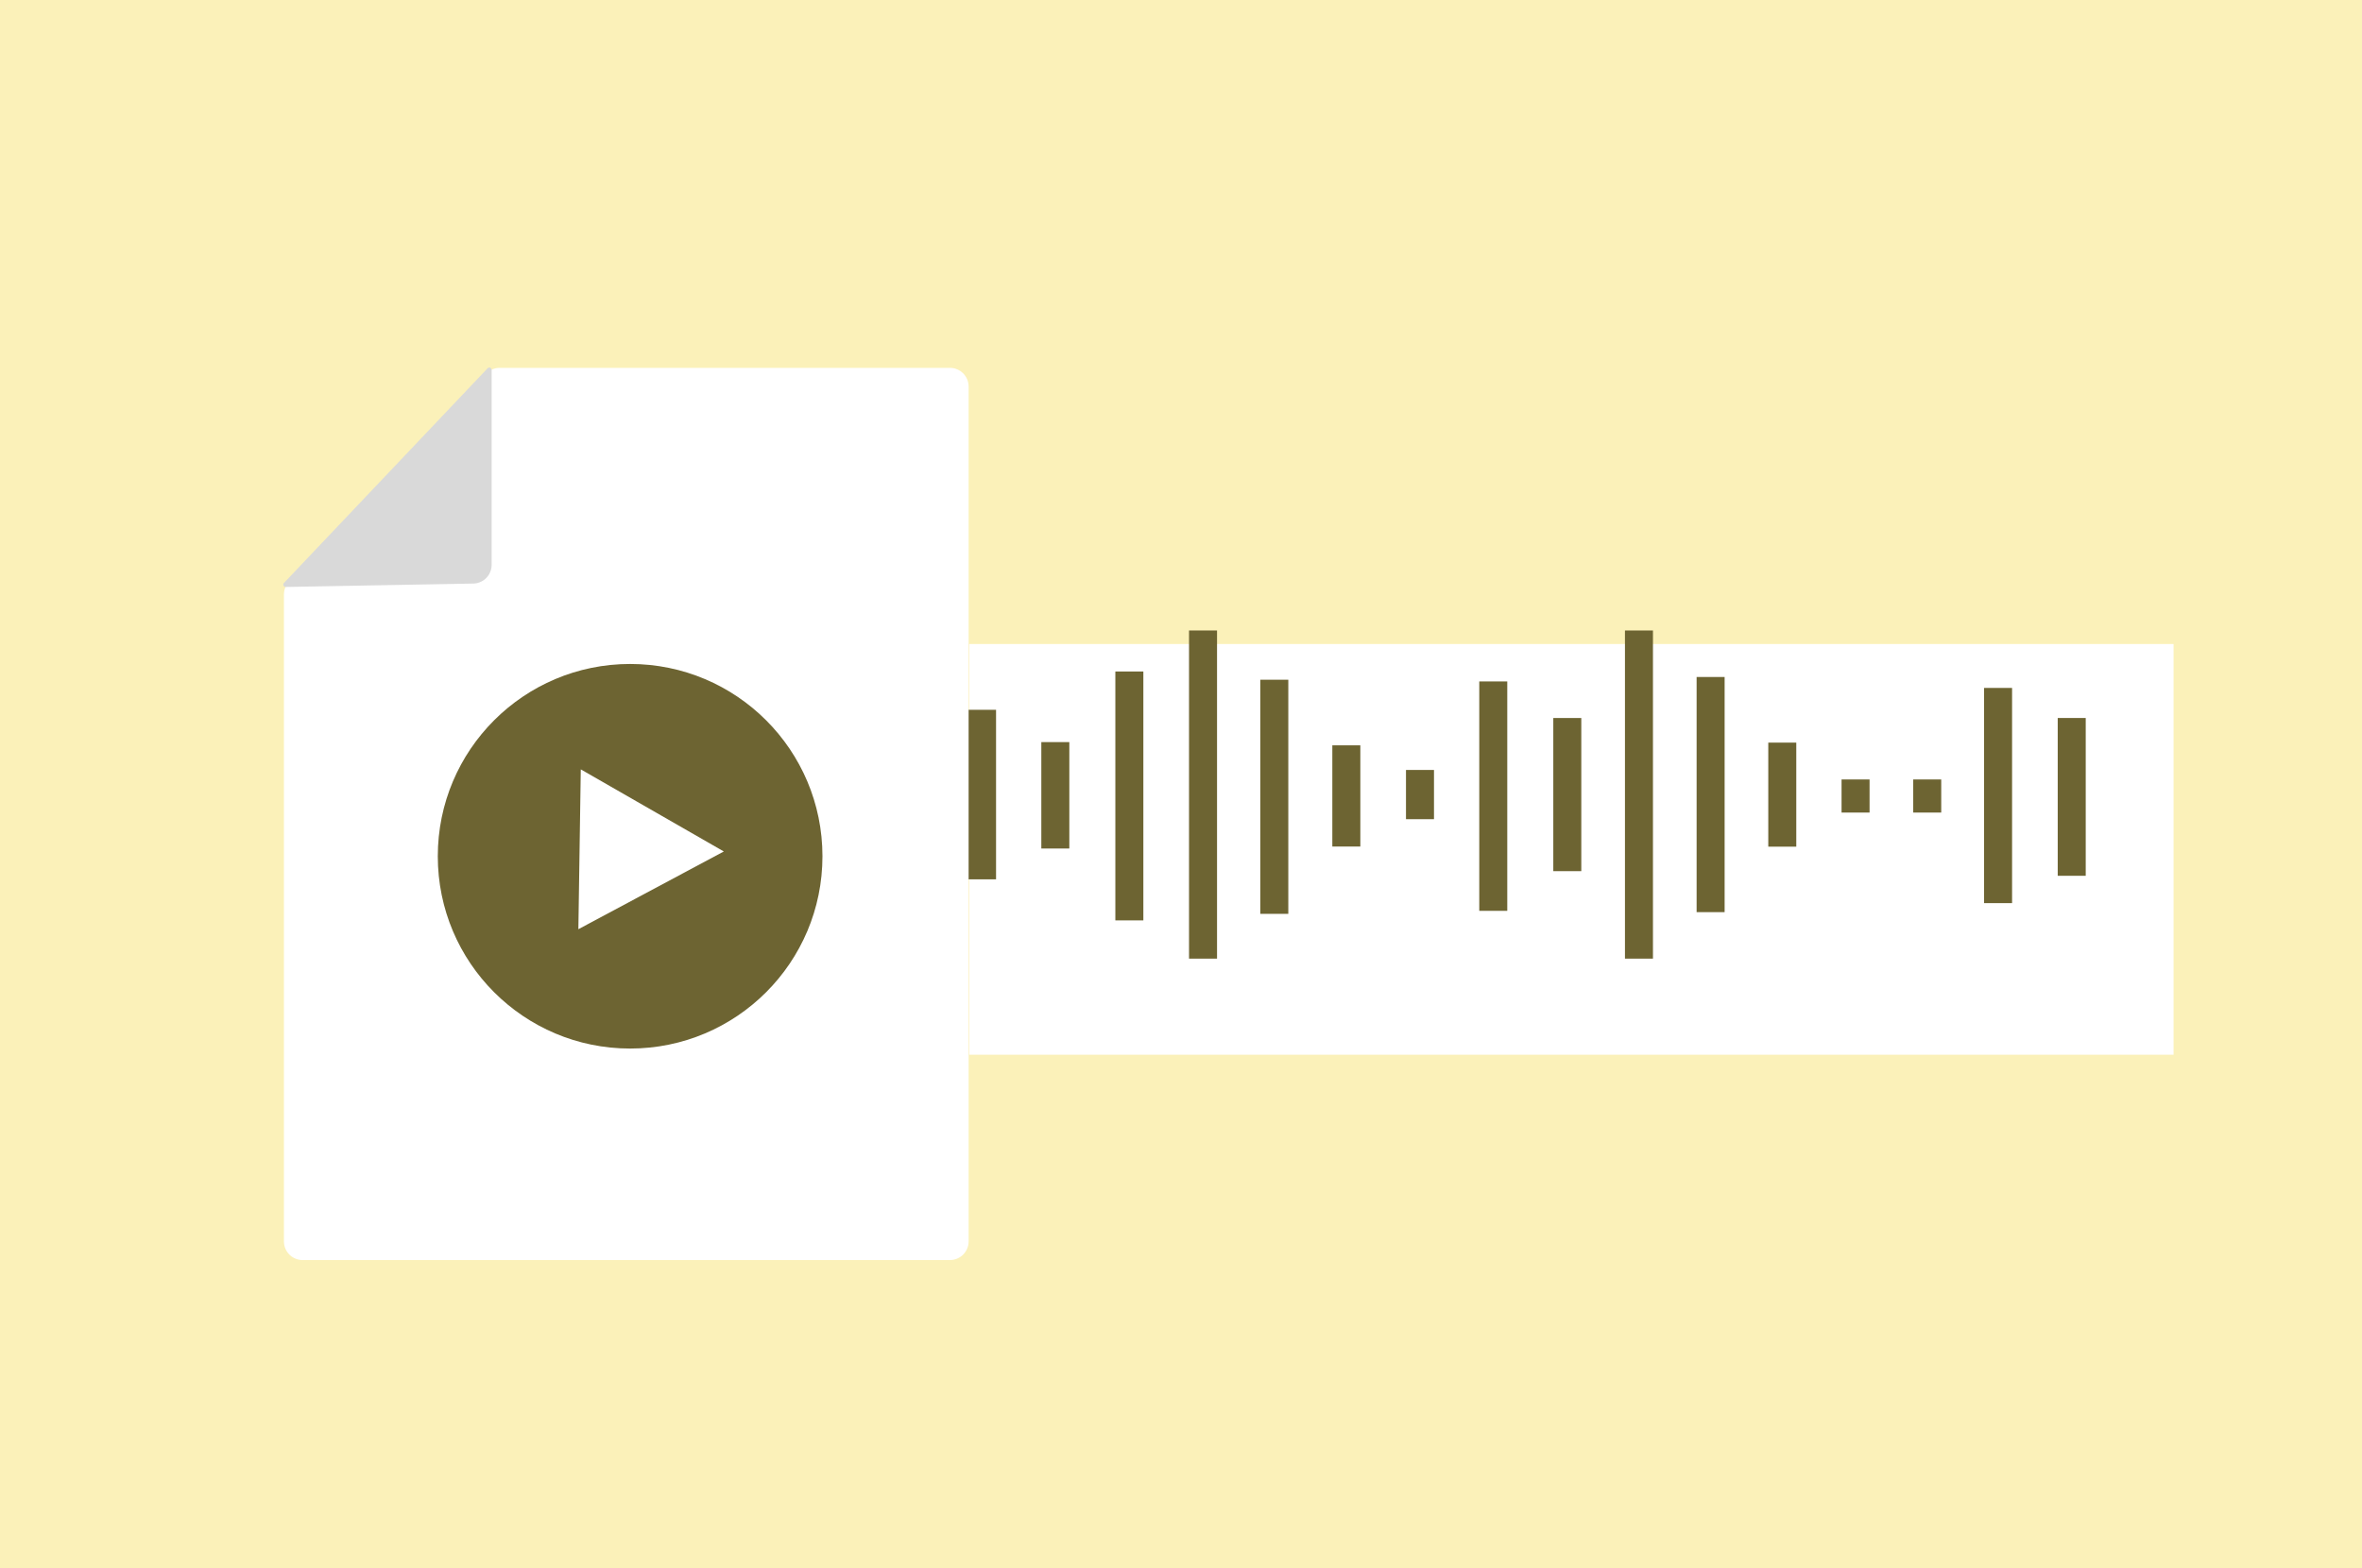 <svg width="253" height="168" viewBox="0 0 253 168" fill="none" xmlns="http://www.w3.org/2000/svg">
<path d="M0 38.342V168H9.595H253V0H92.918H0V38.342Z" fill="#FBF1B9"/>
<g filter="url(#filter0_d_1_71)">
<rect x="99.817" y="63" width="129" height="44" fill="white"/>
</g>
<line x1="105.19" y1="94.21" x2="105.19" y2="76.046" stroke="#6D6432" stroke-width="3"/>
<line x1="120.968" y1="98.608" x2="120.968" y2="71.942" stroke="#6D6432" stroke-width="3"/>
<line x1="136.494" y1="97.908" x2="136.494" y2="72.824" stroke="#6D6432" stroke-width="3"/>
<line x1="152.099" y1="87.765" x2="152.099" y2="82.491" stroke="#6D6432" stroke-width="3"/>
<line y1="-1.5" x2="16.406" y2="-1.5" transform="matrix(-0 -1 1 -7.37874e-05 169.377 93.331)" stroke="#6D6432" stroke-width="3"/>
<line x1="190.905" y1="90.71" x2="190.905" y2="79.562" stroke="#6D6432" stroke-width="3"/>
<line x1="183.229" y1="97.725" x2="183.229" y2="72.531" stroke="#6D6432" stroke-width="3"/>
<line x1="206.43" y1="87.056" x2="206.43" y2="83.509" stroke="#6D6432" stroke-width="3"/>
<line x1="221.908" y1="93.83" x2="221.908" y2="76.924" stroke="#6D6432" stroke-width="3"/>
<line x1="97.514" y1="98.001" x2="97.514" y2="72.916" stroke="#6D6432" stroke-width="3"/>
<line x1="113.039" y1="90.908" x2="113.039" y2="79.507" stroke="#6D6432" stroke-width="3"/>
<line x1="128.86" y1="102.706" x2="128.86" y2="67.549" stroke="#6D6432" stroke-width="3"/>
<line x1="144.209" y1="90.696" x2="144.209" y2="79.853" stroke="#6D6432" stroke-width="3"/>
<line x1="159.948" y1="97.585" x2="159.948" y2="73.008" stroke="#6D6432" stroke-width="3"/>
<line x1="175.553" y1="102.706" x2="175.553" y2="67.55" stroke="#6D6432" stroke-width="3"/>
<line x1="198.754" y1="87.056" x2="198.754" y2="83.509" stroke="#6D6432" stroke-width="3"/>
<line x1="214.019" y1="96.759" x2="214.019" y2="73.703" stroke="#6D6432" stroke-width="3"/>
<g filter="url(#filter1_d_1_71)">
<path d="M99.751 38.412V130C99.751 131.105 98.856 132 97.751 132H28.412C27.307 132 26.412 131.105 26.412 130V60.694C26.412 60.182 26.608 59.69 26.96 59.319L48.069 37.036C48.447 36.638 48.972 36.412 49.521 36.412H97.751C98.856 36.412 99.751 37.307 99.751 38.412Z" fill="white"/>
<path d="M48.661 36.627V57.521C48.661 58.611 47.788 59.501 46.697 59.521L26.596 59.886C26.375 59.89 26.258 59.625 26.41 59.464L48.23 36.455C48.385 36.291 48.661 36.401 48.661 36.627Z" fill="#D9D9D9"/>
<circle cx="63.494" cy="88.738" r="20.601" fill="#6D6432"/>
<path d="M73.529 88.224L57.951 96.553L58.209 79.428L73.529 88.224Z" fill="white"/>
</g>
<defs>
<filter id="filter0_d_1_71" x="96.317" y="61.5" width="144" height="59" filterUnits="userSpaceOnUse" color-interpolation-filters="sRGB">
<feFlood flood-opacity="0" result="BackgroundImageFix"/>
<feColorMatrix in="SourceAlpha" type="matrix" values="0 0 0 0 0 0 0 0 0 0 0 0 0 0 0 0 0 0 127 0" result="hardAlpha"/>
<feOffset dx="4" dy="6"/>
<feGaussianBlur stdDeviation="3.75"/>
<feComposite in2="hardAlpha" operator="out"/>
<feColorMatrix type="matrix" values="0 0 0 0 0 0 0 0 0 0 0 0 0 0 0 0 0 0 0.15 0"/>
<feBlend mode="normal" in2="BackgroundImageFix" result="effect1_dropShadow_1_71"/>
<feBlend mode="normal" in="SourceGraphic" in2="effect1_dropShadow_1_71" result="shape"/>
</filter>
<filter id="filter1_d_1_71" x="17.941" y="26.976" width="98.21" height="120.424" filterUnits="userSpaceOnUse" color-interpolation-filters="sRGB">
<feFlood flood-opacity="0" result="BackgroundImageFix"/>
<feColorMatrix in="SourceAlpha" type="matrix" values="0 0 0 0 0 0 0 0 0 0 0 0 0 0 0 0 0 0 127 0" result="hardAlpha"/>
<feOffset dx="4" dy="3"/>
<feGaussianBlur stdDeviation="6.2"/>
<feComposite in2="hardAlpha" operator="out"/>
<feColorMatrix type="matrix" values="0 0 0 0 0 0 0 0 0 0 0 0 0 0 0 0 0 0 0.15 0"/>
<feBlend mode="normal" in2="BackgroundImageFix" result="effect1_dropShadow_1_71"/>
<feBlend mode="normal" in="SourceGraphic" in2="effect1_dropShadow_1_71" result="shape"/>
</filter>
</defs>
</svg>
